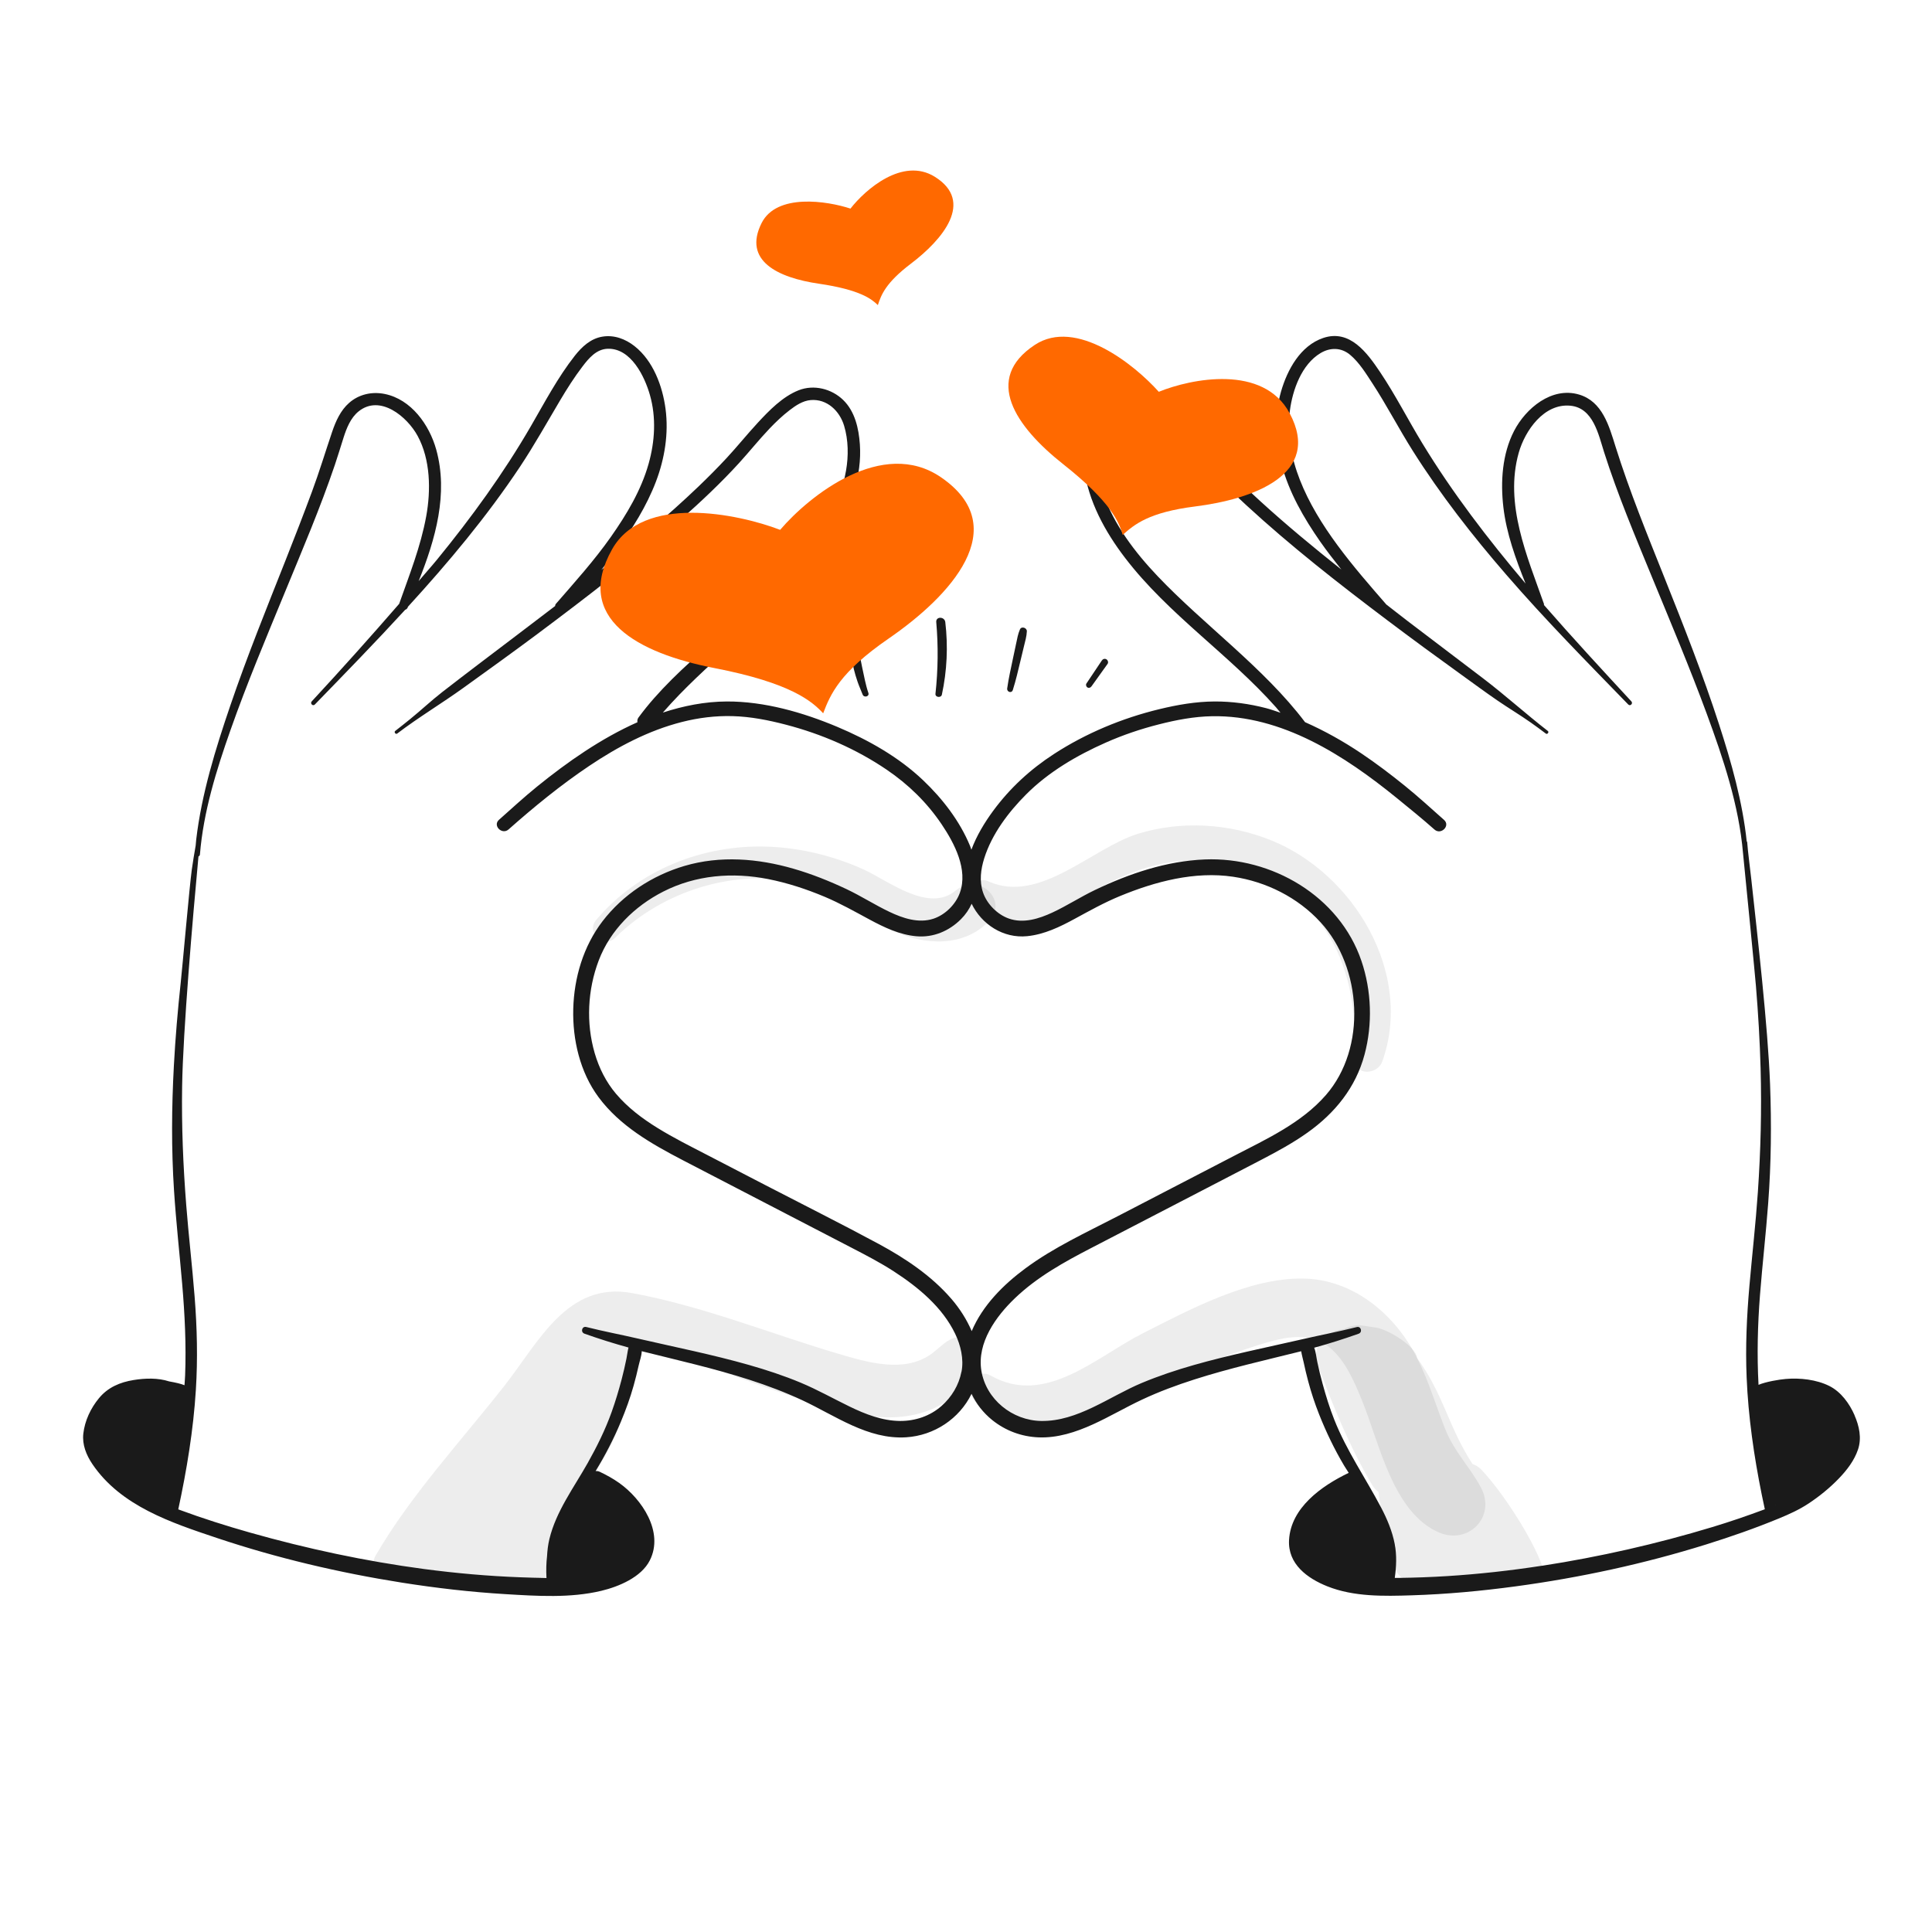 <?xml version="1.0" encoding="UTF-8"?>
<svg xmlns="http://www.w3.org/2000/svg" width="168" height="168" viewBox="0 0 168 168" fill="none">
  <path opacity="0.08" d="M134.099 136.149C133.197 133.655 130.652 129.75 128.826 127.808C128.604 127.573 128.334 127.408 128.042 127.303C125.902 123.995 125.546 121.269 123.222 118.086C123.147 117.101 120.737 115.609 119.67 115.446C119.264 115.387 118.862 115.325 118.457 115.265C117.938 115.187 117.362 115.314 116.865 115.573C116.582 115.606 116.298 115.646 116.028 115.757C114.947 116.206 114.091 117.364 114.547 118.594C115.904 122.235 117.346 125.788 119.327 129.144C119.475 129.396 119.664 129.582 119.867 129.739C120.04 131.338 120.402 133.039 121.326 134.345C121.318 134.648 121.31 134.951 121.253 135.262C121.053 136.335 121.58 137.128 122.339 137.474C122.712 137.796 123.201 137.996 123.814 137.969C124.468 137.939 125.119 137.888 125.77 137.828C127.58 138.02 129.366 137.923 131.152 137.442C132.367 137.114 134.529 137.333 134.096 136.143L134.099 136.149Z" fill="#1A1A1A"></path>
  <path opacity="0.08" d="M128.781 129.358C127.824 127.568 126.441 126.218 125.668 124.26C124.855 122.199 124.226 120.068 123.224 118.083C121.322 114.313 117.707 111.254 113.349 111.179C108.619 111.095 103.51 113.845 99.395 115.93C95.302 118.002 90.893 122.313 86.157 119.619C85.006 118.965 83.901 120.349 84.493 121.407C86.606 125.188 91.666 124.644 95.037 123.167C99.768 121.093 104.209 118.61 109.164 117.042C111.236 116.387 113.708 115.636 115.586 117.147C117.012 118.294 117.826 120.279 118.496 121.934C119.955 125.545 121.149 131.562 125.142 133.263C127.697 134.35 130.126 131.876 128.778 129.358H128.781Z" fill="#1A1A1A"></path>
  <path opacity="0.08" d="M84.379 116.76C83.109 115.459 81.928 117.085 80.915 117.783C78.578 119.394 75.458 118.472 72.969 117.739C67.037 115.99 61.023 113.542 54.931 112.436C49.341 111.422 46.853 116.685 43.876 120.484C40.137 125.255 35.725 129.996 32.677 135.242C31.837 136.689 33.834 137.955 34.96 136.881C34.968 136.873 34.977 136.862 34.985 136.854C35.452 137.144 35.987 137.349 36.579 137.401C39.437 137.652 42.295 137.901 45.156 138.152C45.891 138.217 46.566 137.785 47.01 137.19C47.02 137.19 47.034 137.19 47.045 137.187C48.568 137.274 49.819 135.689 49.768 134.263C49.736 133.374 49.33 132.708 48.739 132.249C50.17 130.531 51.448 128.622 52.526 126.767C54.236 123.827 54.977 120.757 55.101 117.38C55.114 117.028 55.047 116.725 54.939 116.452C56.292 116.782 57.681 117.434 58.872 117.848C64.114 119.662 69.617 122.037 75.077 123.048C79.043 123.784 83.49 122.586 84.881 118.429C85.078 117.839 84.784 117.18 84.379 116.766V116.76Z" fill="#1A1A1A"></path>
  <path opacity="0.08" d="M110.513 73.063C106.874 71.603 102.77 71.346 99.004 72.487C94.96 73.715 90.424 78.642 85.963 76.646C84.634 76.051 83.632 77.882 84.888 78.645C85.474 78.999 86.066 79.218 86.658 79.38C86.566 79.97 86.898 80.708 87.555 80.803C88.684 80.963 89.775 80.938 90.896 80.727C91.369 80.638 91.837 80.514 92.288 80.346C92.882 80.127 93.46 79.881 93.93 79.445C94.292 79.11 94.344 78.431 94.073 78.023C94.619 77.75 95.16 77.469 95.684 77.179C99.182 75.248 102.789 74.275 106.777 75.143C110.443 75.938 113.59 78.134 115.546 81.344C117.486 84.522 117.978 88.413 117.805 92.078C117.737 93.555 119.766 93.495 120.193 92.316C122.951 84.662 117.715 75.951 110.51 73.06L110.513 73.063Z" fill="#1A1A1A"></path>
  <path opacity="0.08" d="M83.129 77.419C80.76 79.434 77.266 76.586 75.064 75.591C72.49 74.428 69.64 73.733 66.816 73.625C61.148 73.408 55.542 75.629 51.855 79.978C50.909 81.092 52.471 82.552 53.514 81.525C57.663 77.433 63.915 75.507 69.626 76.748C72.76 77.43 74.875 79.688 77.712 80.975C80.389 82.19 83.823 82.395 85.995 80.091C87.77 78.209 85.001 75.829 83.132 77.419H83.129Z" fill="#1A1A1A"></path>
  <path d="M161.266 123.062C160.823 122.048 160.083 121.026 159.072 120.52C157.951 119.96 156.522 119.803 155.287 119.909C154.709 119.957 153.561 120.149 152.915 120.42C152.775 117.818 152.84 115.214 153.042 112.618C153.25 109.954 153.556 107.301 153.755 104.637C154.015 101.183 154.05 97.719 153.918 94.26C153.726 89.227 152.834 81.481 152.288 76.473C152.161 75.315 151.997 74.141 151.924 73.176C151.924 73.149 151.908 73.176 151.894 73.214C151.529 69.722 150.551 66.28 149.473 62.959C148.077 58.653 146.418 54.448 144.74 50.245C143.238 46.48 141.695 42.708 140.482 38.838C139.92 37.042 139.342 34.908 137.305 34.308C134.939 33.61 132.677 35.498 131.656 37.477C130.624 39.481 130.47 41.891 130.727 44.098C130.994 46.397 131.802 48.606 132.658 50.745C129.387 46.878 126.304 42.859 123.676 38.54C122.43 36.493 121.344 34.346 120.009 32.358C118.886 30.684 117.381 28.607 115.063 29.388C113.077 30.059 111.94 32.15 111.394 34.048C110.808 36.098 110.902 38.305 111.437 40.355C112.077 42.802 113.369 45.042 114.806 47.102C115.382 47.927 116.011 48.728 116.641 49.526C114.233 47.611 111.861 45.653 109.592 43.581C107.836 41.977 106.145 40.301 104.591 38.497C103.57 37.31 102.554 36.103 101.338 35.108C100.185 34.162 98.91 33.421 97.373 33.81C94.414 34.562 93.925 38.097 94.255 40.666C94.63 43.576 96.084 46.229 97.845 48.528C101.609 53.444 106.877 56.906 110.967 61.517C111.099 61.666 111.218 61.825 111.348 61.977C110.927 61.839 110.511 61.685 110.081 61.574C108.625 61.198 107.115 60.99 105.612 60.998C103.989 61.006 102.373 61.287 100.801 61.669C97.578 62.45 94.439 63.754 91.656 65.56C89.592 66.899 87.822 68.527 86.361 70.509C85.629 71.505 84.921 72.662 84.469 73.887C84.429 73.774 84.394 73.66 84.348 73.549C83.456 71.391 81.962 69.457 80.279 67.856C78.153 65.831 75.5 64.338 72.809 63.205C69.816 61.947 66.479 60.987 63.21 60.998C61.284 61.006 59.431 61.379 57.64 61.963C61.317 57.736 65.945 54.461 69.673 50.277C71.639 48.068 73.398 45.542 74.271 42.686C74.671 41.383 74.868 39.995 74.771 38.632C74.673 37.255 74.347 35.782 73.323 34.784C72.315 33.802 70.767 33.415 69.446 33.937C68.054 34.486 66.882 35.692 65.885 36.771C64.964 37.767 64.113 38.827 63.191 39.822C62.395 40.682 61.565 41.512 60.719 42.324C58.042 44.882 55.195 47.257 52.29 49.558C52.75 48.977 53.217 48.403 53.652 47.811C54.995 45.972 56.227 44.011 57.04 41.875C57.799 39.879 58.153 37.696 57.875 35.568C57.615 33.58 56.8 31.379 55.181 30.102C54.379 29.469 53.398 29.102 52.371 29.275C51.361 29.445 50.605 30.148 49.991 30.924C48.495 32.826 47.371 34.976 46.16 37.063C43.783 41.166 40.992 45.006 37.993 48.674C37.477 49.304 36.929 49.904 36.405 50.529C37.867 46.889 39.001 42.929 37.931 39.086C37.331 36.936 35.757 34.721 33.447 34.256C32.339 34.035 31.21 34.283 30.356 35.035C29.616 35.684 29.197 36.623 28.886 37.537C28.295 39.281 27.765 41.039 27.122 42.77C26.39 44.744 25.628 46.708 24.853 48.666C23.189 52.876 21.486 57.068 20.025 61.358C18.736 65.138 17.529 69.035 17.061 73.016C17.042 73.184 17.032 73.354 17.015 73.522C16.894 74.228 16.772 74.931 16.675 75.64C16.483 77.019 15.864 84.078 15.713 85.462C15.454 87.861 15.248 90.268 15.119 92.678C14.924 96.285 14.897 99.912 15.132 103.52C15.308 106.24 15.611 108.948 15.843 111.663C16.07 114.305 16.199 116.953 16.097 119.606C16.086 119.89 16.059 120.171 16.043 120.455C15.727 120.325 15.286 120.225 14.711 120.122C13.73 119.806 12.636 119.838 11.626 120.001C10.437 120.193 9.383 120.636 8.605 121.583C7.886 122.454 7.376 123.533 7.246 124.66C7.135 125.623 7.506 126.532 8.038 127.319C10.512 130.97 14.911 132.414 18.885 133.745C24.11 135.492 29.505 136.76 34.943 137.62C37.929 138.091 40.938 138.44 43.956 138.621C46.701 138.786 49.592 138.978 52.293 138.331C53.798 137.969 55.762 137.158 56.505 135.686C57.756 133.215 55.811 130.345 53.839 128.95C53.312 128.576 52.747 128.265 52.163 127.987C52.034 127.925 51.91 127.911 51.791 127.917C52.634 126.54 53.371 125.112 53.992 123.622C54.419 122.6 54.798 121.561 55.097 120.493C55.26 119.914 55.405 119.33 55.535 118.743C55.627 118.324 55.792 117.91 55.803 117.496C57.361 117.886 58.923 118.259 60.479 118.654C63.651 119.46 66.801 120.377 69.773 121.764C72.642 123.103 75.473 125.193 78.796 124.982C81.233 124.828 83.427 123.368 84.483 121.201C84.894 122.07 85.502 122.857 86.285 123.487C87.441 124.414 88.83 124.928 90.31 124.988C91.964 125.055 93.555 124.531 95.041 123.857C96.495 123.197 97.87 122.378 99.318 121.702C100.79 121.012 102.314 120.447 103.862 119.952C106.912 118.976 110.04 118.275 113.147 117.499C113.199 117.834 113.299 118.172 113.361 118.459C113.477 119.011 113.609 119.56 113.755 120.106C114.015 121.082 114.331 122.042 114.703 122.981C115.319 124.533 116.041 126.037 116.897 127.473C117.019 127.676 117.154 127.873 117.281 128.076C117.278 128.076 117.273 128.076 117.27 128.079C114.901 129.215 112.245 131.116 112.091 133.912C111.975 136.011 113.685 137.25 115.43 137.945C117.724 138.859 120.339 138.802 122.762 138.723C125.791 138.629 128.814 138.348 131.816 137.942C137.408 137.185 142.965 135.984 148.355 134.302C150.489 133.636 152.605 132.898 154.671 132.046C155.579 131.673 156.449 131.281 157.27 130.737C158.213 130.113 159.11 129.385 159.896 128.568C160.599 127.841 161.244 127.002 161.569 126.034C161.901 125.044 161.669 123.995 161.261 123.065L161.266 123.062ZM154.398 130.87C154.398 130.87 154.409 130.875 154.415 130.881C154.409 130.881 154.407 130.883 154.401 130.886C154.401 130.881 154.401 130.875 154.398 130.87ZM82.73 112.947C80.998 110.933 78.707 109.407 76.386 108.155C73.142 106.408 69.838 104.756 66.566 103.06C64.867 102.178 63.167 101.297 61.468 100.418C60.02 99.669 58.558 98.938 57.172 98.081C55.843 97.262 54.587 96.312 53.571 95.117C52.698 94.089 52.088 92.867 51.712 91.574C50.95 88.954 51.094 86.071 52.061 83.523C53.063 80.878 55.181 78.798 57.672 77.53C60.503 76.086 63.699 75.829 66.79 76.44C68.476 76.773 70.124 77.314 71.707 77.979C73.063 78.55 74.325 79.266 75.616 79.961C76.891 80.648 78.237 81.287 79.698 81.414C81.155 81.543 82.53 80.959 83.554 79.937C83.967 79.526 84.27 79.072 84.491 78.588C85.358 80.375 87.239 81.617 89.322 81.406C90.805 81.257 92.166 80.6 93.46 79.894C94.755 79.191 96.027 78.479 97.394 77.917C100.463 76.651 103.9 75.742 107.236 76.24C110.116 76.67 112.85 78.041 114.828 80.194C118.434 84.115 118.867 91.125 115.295 95.222C113.177 97.654 110.143 99.041 107.336 100.496C103.964 102.246 100.59 103.993 97.219 105.743C94.487 107.16 91.642 108.458 89.16 110.297C87.239 111.72 85.442 113.515 84.496 115.749C84.062 114.73 83.443 113.775 82.732 112.947H82.73ZM83.602 119.287C83.378 120.45 82.754 121.48 81.868 122.262C80.876 123.135 79.59 123.568 78.277 123.562C76.729 123.554 75.252 122.976 73.876 122.308C72.455 121.618 71.083 120.842 69.624 120.233C68.16 119.622 66.652 119.127 65.129 118.692C61.965 117.791 58.739 117.15 55.538 116.412C54.02 116.06 52.49 115.774 50.98 115.392C50.602 115.298 50.461 115.841 50.821 115.971C52.085 116.42 53.36 116.82 54.652 117.177C54.571 117.496 54.535 117.834 54.473 118.145C54.352 118.743 54.214 119.338 54.06 119.928C53.806 120.896 53.517 121.859 53.179 122.802C52.628 124.339 51.901 125.804 51.102 127.224C49.902 129.355 48.349 131.427 47.771 133.839C47.652 134.337 47.595 134.837 47.568 135.338C47.503 135.884 47.482 136.538 47.519 137.217C46.755 137.206 45.99 137.182 45.242 137.155C42.443 137.052 39.647 136.803 36.87 136.436C31.75 135.754 26.69 134.67 21.721 133.263C19.657 132.679 17.612 132.03 15.602 131.286C15.57 131.273 15.537 131.259 15.502 131.248C16.24 127.825 16.813 124.355 17.032 120.855C17.202 118.151 17.137 115.449 16.923 112.75C16.715 110.094 16.402 107.444 16.194 104.788C15.924 101.356 15.783 97.916 15.837 94.473C15.91 89.662 16.767 79.734 17.258 74.474C17.323 74.442 17.377 74.393 17.385 74.301C17.685 70.601 18.809 66.988 20.036 63.505C21.465 59.443 23.14 55.467 24.78 51.486C26.287 47.822 27.849 44.173 29.121 40.417C29.389 39.63 29.624 38.83 29.878 38.04C30.142 37.22 30.491 36.333 31.18 35.776C33.055 34.262 35.413 36.241 36.316 37.905C37.437 39.968 37.475 42.635 37.061 44.898C36.583 47.524 35.594 49.999 34.711 52.506C32.223 55.375 29.686 58.204 27.106 60.992C26.941 61.171 27.203 61.439 27.376 61.263C30.018 58.542 32.671 55.819 35.238 53.02C35.324 52.995 35.4 52.939 35.446 52.836C35.457 52.809 35.47 52.779 35.481 52.752C38.993 48.912 42.332 44.923 45.223 40.577C46.466 38.705 47.554 36.75 48.7 34.822C49.305 33.802 49.943 32.796 50.664 31.852C51.215 31.13 51.877 30.348 52.861 30.327C54.865 30.278 56.054 32.726 56.513 34.343C57.075 36.303 56.948 38.394 56.397 40.341C55.746 42.643 54.492 44.733 53.125 46.678C51.669 48.749 49.986 50.613 48.33 52.519C48.279 52.576 48.289 52.638 48.268 52.701C48.254 52.711 48.238 52.722 48.224 52.733C46.009 54.431 43.775 56.111 41.554 57.801C40.517 58.591 39.479 59.383 38.45 60.184C37.496 60.928 36.61 61.763 35.67 62.526C35.238 62.877 34.806 63.221 34.365 63.562C34.238 63.662 34.408 63.886 34.538 63.789C36.402 62.369 38.412 61.171 40.311 59.802C42.44 58.266 44.575 56.738 46.679 55.167C50.969 51.962 55.227 48.695 59.239 45.142C60.984 43.595 62.689 41.991 64.264 40.266C65.166 39.276 66.004 38.226 66.928 37.255C67.468 36.69 68.041 36.144 68.662 35.668C69.197 35.257 69.802 34.849 70.494 34.789C71.918 34.67 73.015 35.736 73.401 37.023C73.774 38.264 73.79 39.644 73.569 40.915C73.085 43.722 71.558 46.259 69.77 48.43C65.98 53.036 60.822 56.238 56.883 60.706C56.405 61.247 55.954 61.806 55.524 62.388C55.424 62.523 55.405 62.666 55.43 62.804C52.272 64.208 49.348 66.252 46.706 68.394C45.563 69.322 44.488 70.312 43.389 71.288C42.819 71.794 43.656 72.627 44.223 72.124C46.441 70.158 48.776 68.251 51.239 66.599C53.714 64.938 56.389 63.521 59.29 62.783C60.733 62.415 62.214 62.231 63.702 62.272C65.272 62.312 66.831 62.623 68.346 63.018C71.448 63.827 74.438 65.122 77.094 66.923C78.983 68.202 80.612 69.79 81.887 71.686C82.992 73.33 84.194 75.607 83.467 77.633C83.105 78.644 82.189 79.553 81.168 79.888C79.877 80.31 78.51 79.848 77.337 79.288C76.07 78.685 74.89 77.922 73.623 77.322C72.129 76.616 70.586 75.999 68.997 75.54C65.909 74.647 62.63 74.379 59.517 75.299C56.721 76.124 54.171 77.79 52.393 80.11C50.729 82.282 49.921 85.008 49.848 87.726C49.778 90.4 50.434 93.235 52.047 95.406C53.911 97.919 56.662 99.474 59.382 100.891C62.648 102.592 65.92 104.282 69.189 105.978C70.837 106.833 72.485 107.687 74.133 108.542C75.357 109.177 76.575 109.81 77.734 110.562C79.847 111.933 81.946 113.664 83.059 115.982C83.537 116.977 83.824 118.175 83.61 119.279L83.602 119.287ZM134.096 136.149C131.345 136.573 128.579 136.882 125.802 137.055C124.418 137.141 123.033 137.19 121.644 137.209C121.525 137.209 121.403 137.206 121.285 137.209C121.422 136.227 121.468 135.237 121.279 134.256C121.063 133.139 120.62 132.089 120.093 131.086C118.745 128.525 117.097 126.159 116.025 123.452C115.619 122.432 115.295 121.377 115.006 120.32C114.833 119.698 114.682 119.068 114.549 118.437C114.458 118.002 114.428 117.58 114.279 117.193C115.581 116.836 116.867 116.428 118.14 115.976C118.499 115.849 118.359 115.303 117.981 115.398C116.419 115.79 114.841 116.09 113.274 116.45C111.68 116.815 110.081 117.158 108.487 117.523C105.364 118.24 102.23 119.024 99.266 120.266C96.457 121.442 93.704 123.616 90.532 123.562C88.033 123.522 85.737 121.691 85.334 119.178C84.948 116.758 86.606 114.465 88.252 112.891C90.197 111.03 92.537 109.74 94.909 108.512C98.232 106.789 101.552 105.069 104.872 103.347C106.485 102.511 108.098 101.678 109.708 100.837C111.075 100.123 112.434 99.387 113.69 98.492C116.084 96.791 117.889 94.571 118.656 91.701C119.364 89.059 119.266 86.149 118.386 83.561C116.473 77.919 110.583 74.498 104.767 74.734C101.433 74.869 98.194 75.964 95.206 77.395C93.947 77.998 92.772 78.766 91.502 79.356C90.34 79.894 88.992 80.318 87.733 79.877C86.728 79.526 85.818 78.609 85.477 77.598C85.15 76.624 85.283 75.596 85.585 74.636C86.25 72.524 87.69 70.62 89.238 69.071C91.183 67.121 93.644 65.685 96.149 64.576C97.637 63.916 99.185 63.391 100.763 62.991C102.279 62.604 103.832 62.307 105.399 62.28C111.47 62.174 116.924 65.706 121.463 69.398C122.562 70.293 123.676 71.194 124.737 72.135C125.305 72.638 126.142 71.805 125.572 71.299C124.437 70.293 123.327 69.273 122.146 68.319C120.925 67.332 119.672 66.382 118.367 65.506C116.824 64.47 115.19 63.551 113.482 62.796C109.93 58.09 104.675 54.326 100.655 50.093C98.688 48.022 96.881 45.645 95.922 42.924C95.473 41.653 95.219 40.322 95.265 38.973C95.308 37.702 95.56 36.174 96.638 35.354C97.151 34.962 97.821 34.743 98.467 34.797C99.188 34.857 99.815 35.297 100.369 35.73C101.571 36.669 102.576 37.829 103.565 38.981C105.067 40.725 106.672 42.361 108.365 43.922C112.258 47.508 116.443 50.775 120.666 53.958C122.798 55.565 124.948 57.139 127.115 58.699C128.139 59.437 129.157 60.189 130.197 60.903C131.162 61.566 132.167 62.163 133.126 62.84C133.563 63.148 133.996 63.467 134.423 63.791C134.552 63.889 134.725 63.664 134.596 63.564C132.685 62.082 130.897 60.46 128.973 58.994C126.785 57.328 124.594 55.665 122.403 54.004C121.779 53.531 121.171 53.041 120.55 52.565C117.735 49.331 114.606 45.753 113.028 41.715C112.285 39.817 111.899 37.74 112.164 35.706C112.399 33.899 113.185 31.69 114.828 30.705C115.676 30.197 116.638 30.208 117.408 30.86C118.191 31.519 118.775 32.469 119.329 33.318C120.582 35.233 121.63 37.272 122.852 39.205C125.261 43.021 128.044 46.586 130.997 49.993C134.371 53.893 137.997 57.566 141.59 61.263C141.763 61.439 142.025 61.174 141.86 60.992C139.307 58.234 136.738 55.454 134.252 52.603C134.252 52.574 134.274 52.557 134.261 52.525C132.799 48.376 130.8 43.841 132.064 39.37C132.61 37.437 134.266 35.059 136.554 35.279C138.54 35.468 138.994 37.775 139.488 39.324C140.661 43.008 142.165 46.572 143.635 50.145C145.262 54.096 146.928 58.036 148.406 62.047C149.844 65.952 151.211 70.017 151.567 74.19C151.872 77.214 152.594 84.581 152.691 85.749C152.888 88.134 153.029 90.522 153.096 92.913C153.196 96.51 153.102 100.096 152.856 103.687C152.669 106.397 152.361 109.099 152.124 111.806C151.891 114.454 151.77 117.11 151.881 119.765C152.024 123.203 152.518 126.618 153.199 129.985C153.283 130.405 153.372 130.821 153.464 131.24C151.956 131.803 150.432 132.325 148.893 132.79C144.051 134.256 139.102 135.378 134.104 136.152L134.096 136.149Z" fill="#1A1A1A"></path>
  <path d="M74.503 55.787C74.435 55.487 73.984 55.562 73.979 55.857C73.96 56.65 74.065 57.399 74.243 58.17C74.33 58.543 74.446 58.908 74.568 59.273C74.695 59.654 74.868 60.017 75.011 60.393C75.127 60.698 75.621 60.574 75.511 60.255C75.265 59.533 75.132 58.759 74.968 58.016C74.889 57.656 74.827 57.293 74.762 56.934C74.695 56.55 74.589 56.171 74.503 55.79V55.787Z" fill="#1A1A1A"></path>
  <path d="M81.902 60.403C82.348 58.345 82.45 56.187 82.199 54.096C82.14 53.604 81.37 53.585 81.413 54.096C81.597 56.181 81.57 58.248 81.345 60.327C81.31 60.644 81.834 60.711 81.902 60.403Z" fill="#1A1A1A"></path>
  <path d="M88.073 59.994C88.338 59.159 88.535 58.301 88.738 57.452C88.838 57.033 88.94 56.617 89.04 56.197C89.143 55.767 89.275 55.335 89.292 54.891C89.302 54.588 88.822 54.429 88.692 54.729C88.519 55.124 88.449 55.54 88.36 55.959C88.268 56.397 88.173 56.833 88.081 57.271C87.898 58.131 87.706 58.991 87.582 59.859C87.536 60.176 87.973 60.319 88.073 59.994Z" fill="#1A1A1A"></path>
  <path d="M94.908 59.689C95.375 59.034 95.845 58.383 96.312 57.728C96.404 57.601 96.334 57.403 96.207 57.33C96.064 57.247 95.896 57.303 95.81 57.436C95.364 58.101 94.918 58.769 94.473 59.434C94.397 59.548 94.451 59.713 94.562 59.778C94.689 59.851 94.827 59.8 94.905 59.689H94.908Z" fill="#1A1A1A"></path>
  <path d="M53.221 47.773C55.907 42.979 64.085 44.642 67.839 46.073C70.382 43.096 76.74 38.015 81.83 41.506C88.192 45.871 82.621 51.848 77.281 55.521C73.01 58.459 72.204 60.388 71.58 62.027C70.615 60.987 68.789 59.384 62.117 58.092C55.444 56.799 49.865 53.765 53.221 47.773Z" fill="#FF6900"></path>
  <path d="M89.984 29.99C93.577 27.622 98.668 31.722 100.764 34.069C103.604 32.913 109.856 31.666 112.14 35.927C114.995 41.253 108.968 43.406 103.932 44.039C99.904 44.546 98.649 45.598 97.625 46.513C97.328 45.442 96.634 43.67 92.458 40.37C88.282 37.069 85.492 32.951 89.984 29.99Z" fill="#FF6900"></path>
  <path d="M66.223 19.402C67.533 16.787 71.923 17.47 73.954 18.139C75.233 16.494 78.488 13.636 81.28 15.367C84.77 17.531 81.955 20.846 79.206 22.93C77.007 24.598 76.626 25.643 76.335 26.53C75.796 26 74.786 25.193 71.206 24.67C67.627 24.147 64.586 22.671 66.223 19.402Z" fill="#FF6900"></path>
</svg>
